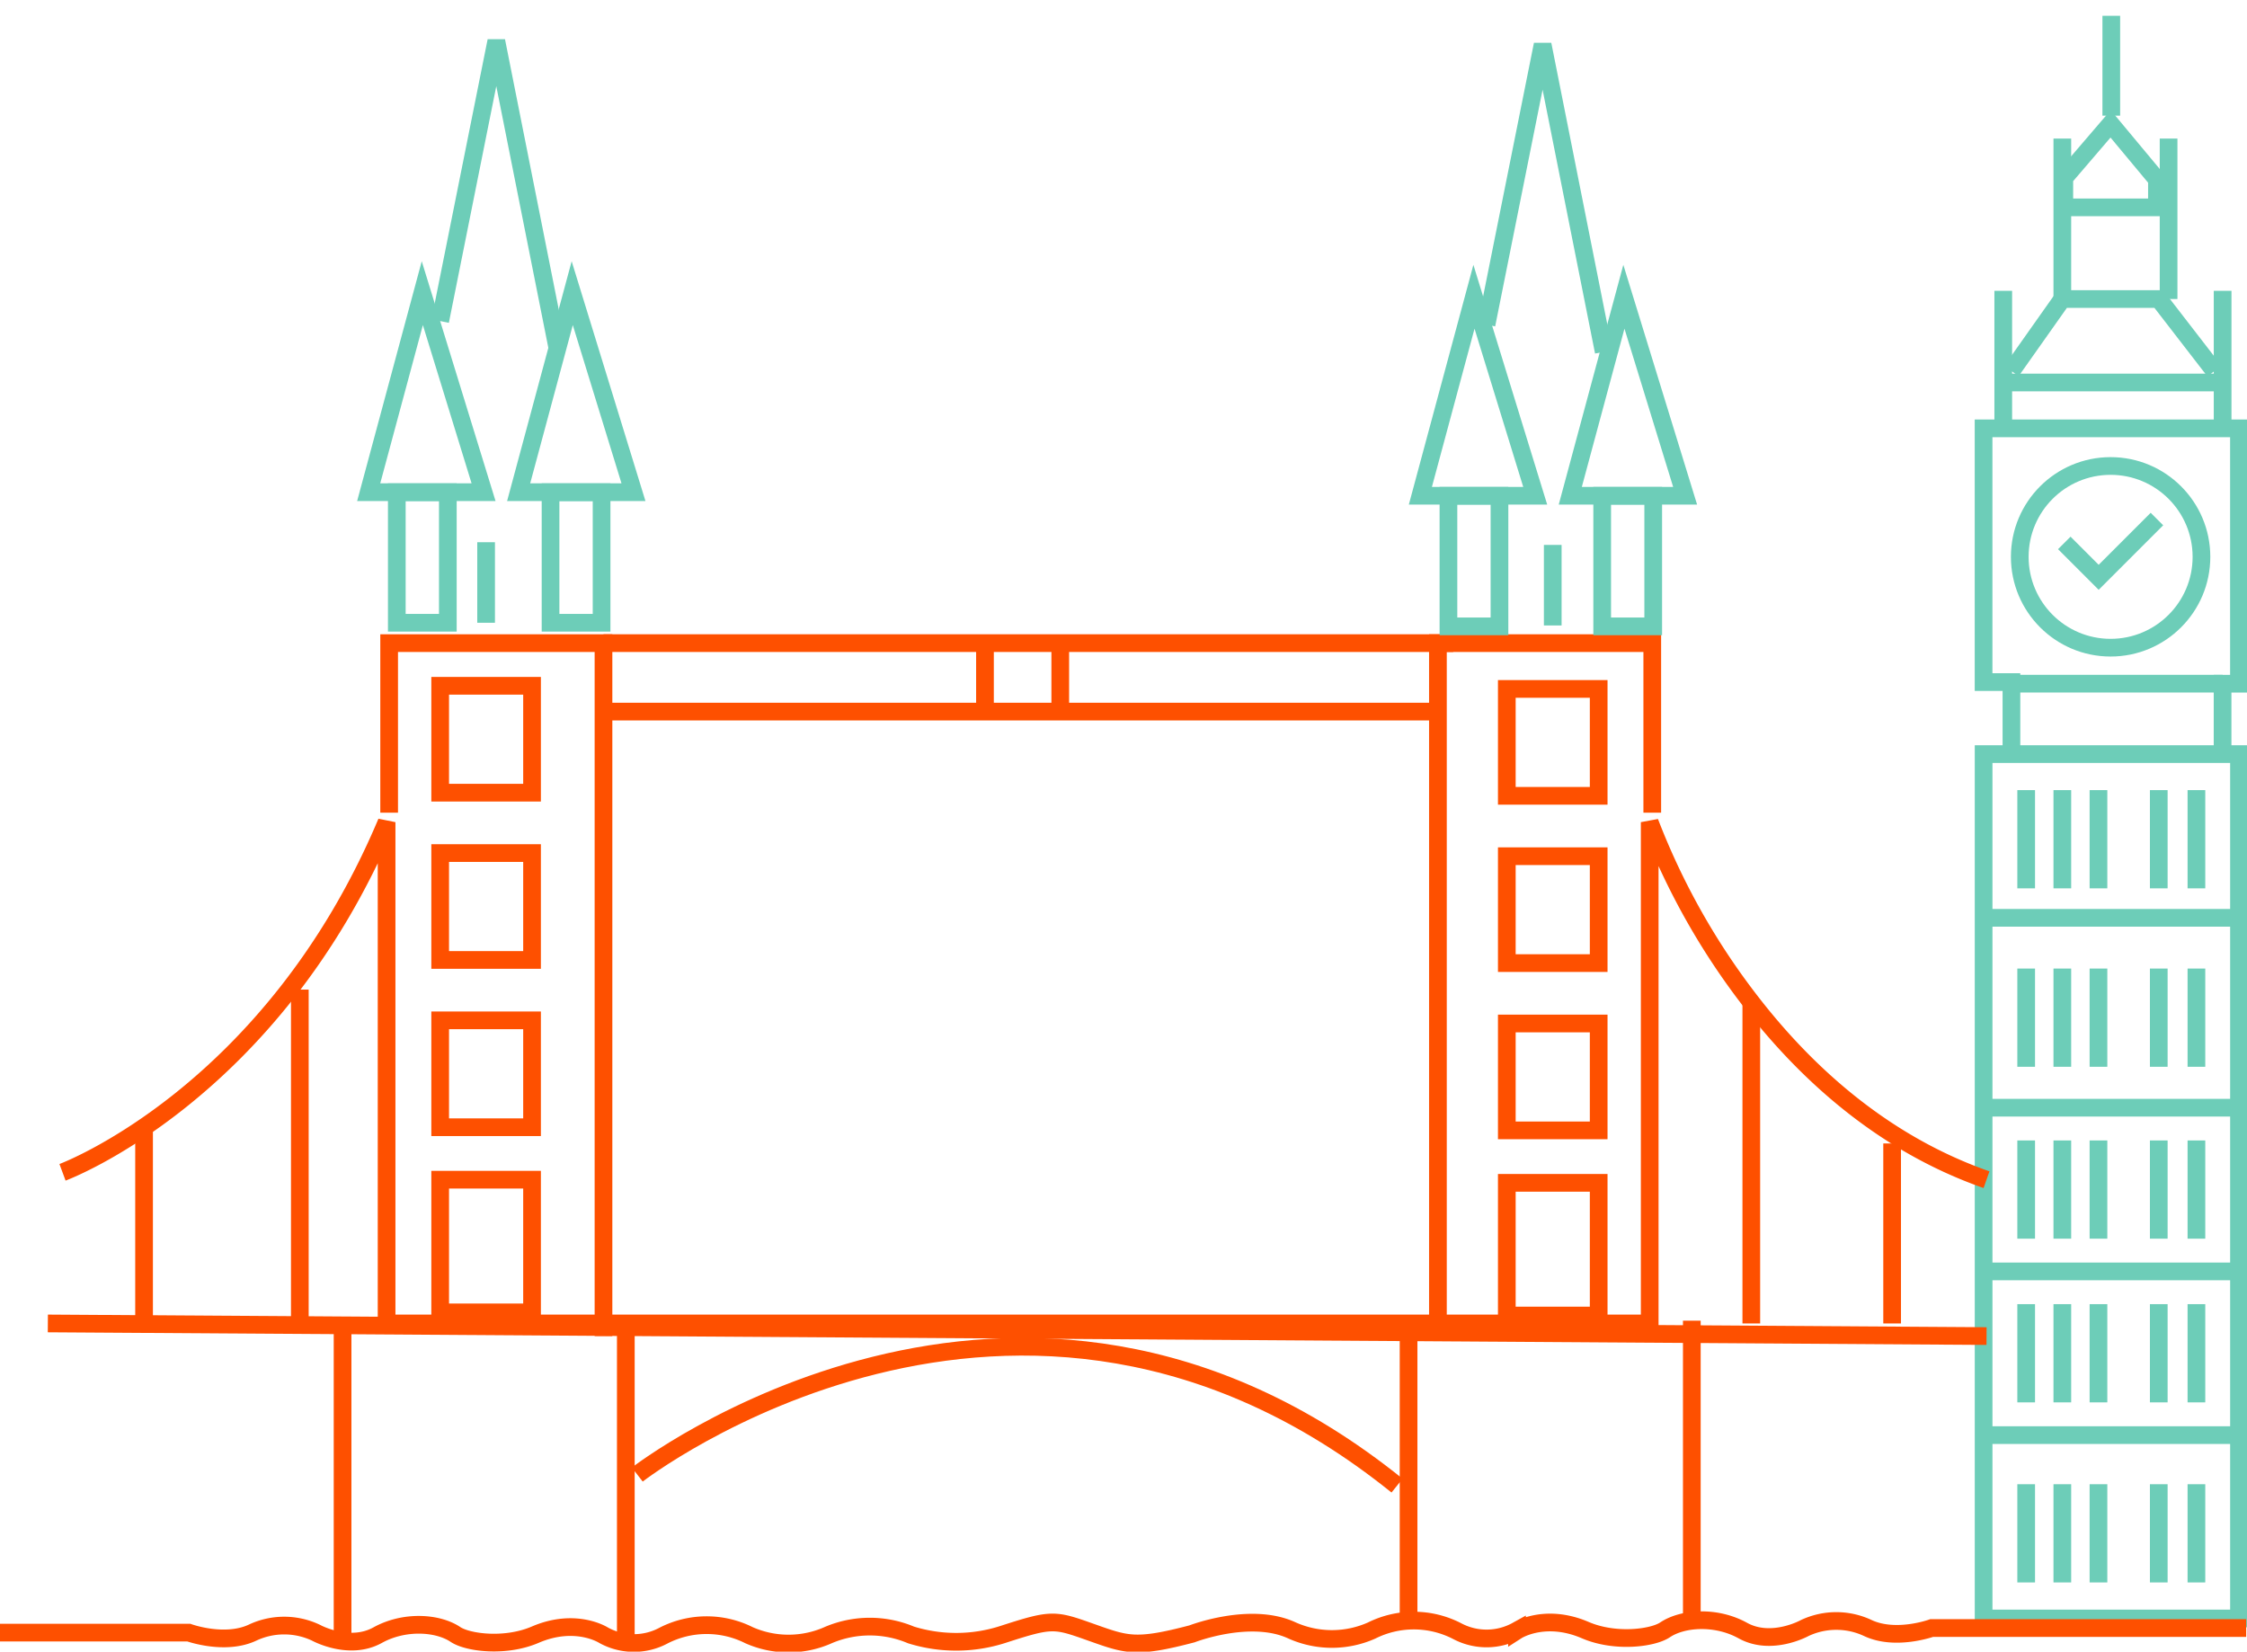 <svg id="icn-uk" xmlns="http://www.w3.org/2000/svg" xmlns:xlink="http://www.w3.org/1999/xlink" width="250" height="183.757" viewBox="0 0 250 183.757">
  <defs>
    <clipPath id="clip-path">
      <rect id="Rectangle_148730" data-name="Rectangle 148730" width="250" height="183.757" fill="none"/>
    </clipPath>
  </defs>
  <g id="Group_10731" data-name="Group 10731">
    <g id="Group_10730" data-name="Group 10730" clip-path="url(#clip-path)">
      <path id="Path_39336" data-name="Path 39336" d="M243.718,188.821V92.653h28.413v96.168Z" transform="translate(-23.023 -8.752)" fill="none" stroke="#6dcdb8" stroke-width="1.969"/>
      <line id="Line_1383" data-name="Line 1383" x1="28.413" transform="translate(220.695 102.115)" fill="none" stroke="#6dcdb8" stroke-width="1.969"/>
      <line id="Line_1384" data-name="Line 1384" x1="28.413" transform="translate(220.695 123.242)" fill="none" stroke="#6dcdb8" stroke-width="1.969"/>
      <line id="Line_1385" data-name="Line 1385" x1="28.413" transform="translate(220.695 141.456)" fill="none" stroke="#6dcdb8" stroke-width="1.969"/>
      <line id="Line_1386" data-name="Line 1386" x1="28.413" transform="translate(220.695 159.669)" fill="none" stroke="#6dcdb8" stroke-width="1.969"/>
    </g>
  </g>
  <line id="Line_1387" data-name="Line 1387" y2="10.928" transform="translate(225.431 87.908)" fill="none" stroke="#6dcdb8" stroke-width="1.969"/>
  <line id="Line_1388" data-name="Line 1388" y2="10.928" transform="translate(229.453 87.908)" fill="none" stroke="#6dcdb8" stroke-width="1.969"/>
  <line id="Line_1389" data-name="Line 1389" y2="10.928" transform="translate(233.475 87.908)" fill="none" stroke="#6dcdb8" stroke-width="1.969"/>
  <line id="Line_1390" data-name="Line 1390" y2="10.928" transform="translate(240.183 87.908)" fill="none" stroke="#6dcdb8" stroke-width="1.969"/>
  <line id="Line_1391" data-name="Line 1391" y2="10.928" transform="translate(244.372 87.908)" fill="none" stroke="#6dcdb8" stroke-width="1.969"/>
  <line id="Line_1392" data-name="Line 1392" y2="10.928" transform="translate(225.431 107.761)" fill="none" stroke="#6dcdb8" stroke-width="1.969"/>
  <line id="Line_1393" data-name="Line 1393" y2="10.928" transform="translate(229.453 107.761)" fill="none" stroke="#6dcdb8" stroke-width="1.969"/>
  <line id="Line_1394" data-name="Line 1394" y2="10.928" transform="translate(233.475 107.761)" fill="none" stroke="#6dcdb8" stroke-width="1.969"/>
  <line id="Line_1395" data-name="Line 1395" y2="10.928" transform="translate(240.183 107.761)" fill="none" stroke="#6dcdb8" stroke-width="1.969"/>
  <line id="Line_1396" data-name="Line 1396" y2="10.928" transform="translate(244.372 107.761)" fill="none" stroke="#6dcdb8" stroke-width="1.969"/>
  <line id="Line_1397" data-name="Line 1397" y2="10.928" transform="translate(225.431 126.885)" fill="none" stroke="#6dcdb8" stroke-width="1.969"/>
  <line id="Line_1398" data-name="Line 1398" y2="10.928" transform="translate(229.453 126.885)" fill="none" stroke="#6dcdb8" stroke-width="1.969"/>
  <line id="Line_1399" data-name="Line 1399" y2="10.928" transform="translate(233.475 126.885)" fill="none" stroke="#6dcdb8" stroke-width="1.969"/>
  <line id="Line_1400" data-name="Line 1400" y2="10.928" transform="translate(240.183 126.885)" fill="none" stroke="#6dcdb8" stroke-width="1.969"/>
  <line id="Line_1401" data-name="Line 1401" y2="10.928" transform="translate(244.372 126.885)" fill="none" stroke="#6dcdb8" stroke-width="1.969"/>
  <line id="Line_1402" data-name="Line 1402" y2="10.928" transform="translate(225.431 145.098)" fill="none" stroke="#6dcdb8" stroke-width="1.969"/>
  <line id="Line_1403" data-name="Line 1403" y2="10.928" transform="translate(229.453 145.098)" fill="none" stroke="#6dcdb8" stroke-width="1.969"/>
  <line id="Line_1404" data-name="Line 1404" y2="10.928" transform="translate(233.475 145.098)" fill="none" stroke="#6dcdb8" stroke-width="1.969"/>
  <line id="Line_1405" data-name="Line 1405" y2="10.928" transform="translate(240.183 145.098)" fill="none" stroke="#6dcdb8" stroke-width="1.969"/>
  <line id="Line_1406" data-name="Line 1406" y2="10.928" transform="translate(244.372 145.098)" fill="none" stroke="#6dcdb8" stroke-width="1.969"/>
  <line id="Line_1407" data-name="Line 1407" y2="10.928" transform="translate(225.431 165.133)" fill="none" stroke="#6dcdb8" stroke-width="1.969"/>
  <line id="Line_1408" data-name="Line 1408" y2="10.928" transform="translate(229.453 165.133)" fill="none" stroke="#6dcdb8" stroke-width="1.969"/>
  <line id="Line_1409" data-name="Line 1409" y2="10.928" transform="translate(233.475 165.133)" fill="none" stroke="#6dcdb8" stroke-width="1.969"/>
  <line id="Line_1410" data-name="Line 1410" y2="10.928" transform="translate(240.183 165.133)" fill="none" stroke="#6dcdb8" stroke-width="1.969"/>
  <line id="Line_1411" data-name="Line 1411" y2="10.928" transform="translate(244.372 165.133)" fill="none" stroke="#6dcdb8" stroke-width="1.969"/>
  <g id="Group_10733" data-name="Group 10733">
    <g id="Group_10732" data-name="Group 10732" clip-path="url(#clip-path)">
      <path id="Path_39337" data-name="Path 39337" d="M246.814,88.872V80.858h-3.1V52.628h28.413V81.04h-1.822v7.1" transform="translate(-23.023 -4.971)" fill="none" stroke="#6dcdb8" stroke-width="1.969"/>
      <path id="Path_39338" data-name="Path 39338" d="M247.137,84h23.5" transform="translate(-23.346 -7.936)" fill="none" stroke="#6dcdb8" stroke-width="1.969"/>
      <circle id="Ellipse_722" data-name="Ellipse 722" cx="10.108" cy="10.108" r="10.108" transform="translate(224.717 51.845)" fill="none" stroke="#6dcdb8" stroke-width="1.969"/>
      <path id="Path_39339" data-name="Path 39339" d="M253.631,66.43l3.825,3.825,6.483-6.483" transform="translate(-23.959 -6.024)" fill="none" stroke="#6dcdb8" stroke-width="1.969"/>
      <line id="Line_1412" data-name="Line 1412" y1="15.299" transform="translate(222.881 32.357)" fill="none" stroke="#6dcdb8" stroke-width="1.969"/>
      <path id="Path_39340" data-name="Path 39340" d="M273.084,51.032v-15.3" transform="translate(-25.797 -3.375)" fill="none" stroke="#6dcdb8" stroke-width="1.969"/>
      <line id="Line_1413" data-name="Line 1413" x2="24.406" transform="translate(222.881 42.556)" fill="none" stroke="#6dcdb8" stroke-width="1.969"/>
      <path id="Path_39341" data-name="Path 39341" d="M247.137,44.752l5.661-8.014h10.731l6.193,8.014" transform="translate(-23.346 -3.47)" fill="none" stroke="#6dcdb8" stroke-width="1.969"/>
      <line id="Line_1414" data-name="Line 1414" y2="17.849" transform="translate(229.453 15.418)" fill="none" stroke="#6dcdb8" stroke-width="1.969"/>
      <line id="Line_1415" data-name="Line 1415" y2="17.849" transform="translate(241.276 15.418)" fill="none" stroke="#6dcdb8" stroke-width="1.969"/>
      <path id="Path_39342" data-name="Path 39342" d="M258.785,15.216l-5.153,6.01v3.279h10.307v-3.1Z" transform="translate(-23.959 -1.437)" fill="none" stroke="#6dcdb8" stroke-width="1.969"/>
      <line id="Line_1416" data-name="Line 1416" y2="11.11" transform="translate(234.901 1.758)" fill="none" stroke="#6dcdb8" stroke-width="1.969"/>
      <path id="Path_39343" data-name="Path 39343" d="M7.681,139.974s23.28-8.612,36.057-38.958v55.772H184.271V101.016a78.643,78.643,0,0,0,11.3,20.033c5.985,7.731,14.549,15.68,26.174,19.745" transform="translate(-0.726 -9.543)" fill="none" stroke="#fe5000" stroke-width="1.969"/>
      <line id="Line_1417" data-name="Line 1417" y2="35.739" transform="translate(194.849 111.507)" fill="none" stroke="#fe5000" stroke-width="1.969"/>
      <line id="Line_1418" data-name="Line 1418" y2="37.143" transform="translate(33.359 110.102)" fill="none" stroke="#fe5000" stroke-width="1.969"/>
      <line id="Line_1419" data-name="Line 1419" y2="21.831" transform="translate(16.029 125.415)" fill="none" stroke="#fe5000" stroke-width="1.969"/>
      <line id="Line_1420" data-name="Line 1420" y2="20.026" transform="translate(210.518 127.22)" fill="none" stroke="#fe5000" stroke-width="1.969"/>
      <path id="Path_39344" data-name="Path 39344" d="M47.813,97.882V79.018H71.661v77.1" transform="translate(-4.517 -7.464)" fill="none" stroke="#fe5000" stroke-width="1.969"/>
      <path id="Path_39345" data-name="Path 39345" d="M200.519,97.882V79.018H176.671v77.1" transform="translate(-16.689 -7.464)" fill="none" stroke="#fe5000" stroke-width="1.969"/>
      <rect id="Rectangle_148731" data-name="Rectangle 148731" width="10.221" height="11.892" transform="translate(48.974 76.3)" fill="none" stroke="#fe5000" stroke-width="1.969"/>
      <rect id="Rectangle_148732" data-name="Rectangle 148732" width="10.221" height="11.892" transform="translate(48.974 113.522)" fill="none" stroke="#fe5000" stroke-width="1.969"/>
      <rect id="Rectangle_148733" data-name="Rectangle 148733" width="10.221" height="11.892" transform="translate(48.974 94.911)" fill="none" stroke="#fe5000" stroke-width="1.969"/>
      <rect id="Rectangle_148734" data-name="Rectangle 148734" width="10.221" height="14.763" transform="translate(48.974 131.252)" fill="none" stroke="#fe5000" stroke-width="1.969"/>
      <rect id="Rectangle_148735" data-name="Rectangle 148735" width="10.221" height="11.892" transform="translate(167.647 76.65)" fill="none" stroke="#fe5000" stroke-width="1.969"/>
      <rect id="Rectangle_148736" data-name="Rectangle 148736" width="10.221" height="11.892" transform="translate(167.647 113.872)" fill="none" stroke="#fe5000" stroke-width="1.969"/>
      <rect id="Rectangle_148737" data-name="Rectangle 148737" width="10.221" height="11.892" transform="translate(167.647 95.26)" fill="none" stroke="#fe5000" stroke-width="1.969"/>
      <rect id="Rectangle_148738" data-name="Rectangle 148738" width="10.221" height="14.763" transform="translate(167.647 131.601)" fill="none" stroke="#fe5000" stroke-width="1.969"/>
      <path id="Path_39346" data-name="Path 39346" d="M74.149,79.018H168.69" transform="translate(-7.004 -7.465)" fill="none" stroke="#fe5000" stroke-width="1.969"/>
      <line id="Line_1421" data-name="Line 1421" y1="7.617" transform="translate(117.964 71.554)" fill="none" stroke="#fe5000" stroke-width="1.969"/>
      <line id="Line_1422" data-name="Line 1422" y1="6.151" transform="translate(109.588 72.287)" fill="none" stroke="#fe5000" stroke-width="1.969"/>
      <line id="Line_1423" data-name="Line 1423" y1="33.393" transform="translate(188.231 146.938)" fill="none" stroke="#fe5000" stroke-width="1.969"/>
      <line id="Line_1424" data-name="Line 1424" y1="32.095" transform="translate(156.717 148.168)" fill="none" stroke="#fe5000" stroke-width="1.969"/>
      <line id="Line_1425" data-name="Line 1425" y1="34.184" transform="translate(69.628 148.168)" fill="none" stroke="#fe5000" stroke-width="1.969"/>
      <line id="Line_1426" data-name="Line 1426" y1="33.546" transform="translate(38.115 148.168)" fill="none" stroke="#fe5000" stroke-width="1.969"/>
      <line id="Line_1427" data-name="Line 1427" x2="215.699" y2="1.405" transform="translate(5.323 147.245)" fill="none" stroke="#fe5000" stroke-width="1.969"/>
      <path id="Path_39347" data-name="Path 39347" d="M78.3,179.69s42.267-32.807,84.533,1.231" transform="translate(-7.397 -15.631)" fill="none" stroke="#fe5000" stroke-width="1.969"/>
      <path id="Path_39348" data-name="Path 39348" d="M249.909,199.939H214.918s-4.008,1.452-7.1,0a8.261,8.261,0,0,0-7.026,0s-3.691,2.049-6.885.282c-2.959-1.637-6.672-1.409-8.66-.077-1.36.912-5.536,1.461-8.872.026-4.5-1.936-7.594.051-7.594.051a6.979,6.979,0,0,1-6.672.054,10.508,10.508,0,0,0-9.511-.054,10.865,10.865,0,0,1-8.872-.025c-4.614-2.126-11.1.389-11.1.389-6.208,1.63-7.232,1.246-11.128-.137-4.188-1.485-4.387-1.587-9.924.206a16.938,16.938,0,0,1-10.22.051,11.794,11.794,0,0,0-9.157,0,10.865,10.865,0,0,1-8.872.026,10.506,10.506,0,0,0-9.511.053,6.981,6.981,0,0,1-6.672-.053s-3.094-1.987-7.595-.052c-3.336,1.434-7.511.887-8.872-.025-1.987-1.332-5.7-1.561-8.659.077-3.194,1.767-6.885-.283-6.885-.283a8.267,8.267,0,0,0-7.027,0c-3.089,1.452-7.1,0-7.1,0H0" transform="translate(0 -18.805)" fill="none" stroke="#fe5000" stroke-width="1.969"/>
      <rect id="Rectangle_148739" data-name="Rectangle 148739" width="5.678" height="14.527" transform="translate(161.153 55.161)" fill="none" stroke="#6dcdb8" stroke-width="1.969"/>
      <rect id="Rectangle_148740" data-name="Rectangle 148740" width="5.678" height="14.527" transform="translate(178.258 55.161)" fill="none" stroke="#6dcdb8" stroke-width="1.969"/>
      <path id="Path_39349" data-name="Path 39349" d="M180.478,36.46,174.516,58.6h12.776Z" transform="translate(-16.486 -3.444)" fill="none" stroke="#6dcdb8" stroke-width="1.969"/>
      <path id="Path_39350" data-name="Path 39350" d="M198.9,36.46,192.935,58.6h12.776Z" transform="translate(-18.226 -3.444)" fill="none" stroke="#6dcdb8" stroke-width="1.969"/>
      <rect id="Rectangle_148741" data-name="Rectangle 148741" width="5.678" height="14.527" transform="translate(44.148 54.76)" fill="none" stroke="#6dcdb8" stroke-width="1.969"/>
      <rect id="Rectangle_148742" data-name="Rectangle 148742" width="5.679" height="14.527" transform="translate(61.253 54.76)" fill="none" stroke="#6dcdb8" stroke-width="1.969"/>
      <path id="Path_39351" data-name="Path 39351" d="M51.266,36.018,45.3,58.163H58.081Z" transform="translate(-4.28 -3.402)" fill="none" stroke="#6dcdb8" stroke-width="1.969"/>
      <path id="Path_39352" data-name="Path 39352" d="M69.686,36.018,63.724,58.163H76.5Z" transform="translate(-6.02 -3.402)" fill="none" stroke="#6dcdb8" stroke-width="1.969"/>
      <line id="Line_1428" data-name="Line 1428" x2="92.838" transform="translate(67.144 79.171)" fill="none" stroke="#fe5000" stroke-width="1.969"/>
      <path id="Path_39353" data-name="Path 39353" d="M54.083,36.2,60.329,5.03l6.8,34.188" transform="translate(-5.109 -0.475)" fill="none" stroke="#6dcdb8" stroke-width="1.969"/>
      <path id="Path_39354" data-name="Path 39354" d="M182.638,36.638l6.246-31.167,6.8,34.188" transform="translate(-17.253 -0.517)" fill="none" stroke="#6dcdb8" stroke-width="1.969"/>
      <line id="Line_1429" data-name="Line 1429" y2="8.961" transform="translate(54.084 60.327)" fill="none" stroke="#6dcdb8" stroke-width="1.969"/>
      <line id="Line_1430" data-name="Line 1430" y2="8.961" transform="translate(172.758 60.627)" fill="none" stroke="#6dcdb8" stroke-width="1.969"/>
    </g>
  </g>
</svg>
